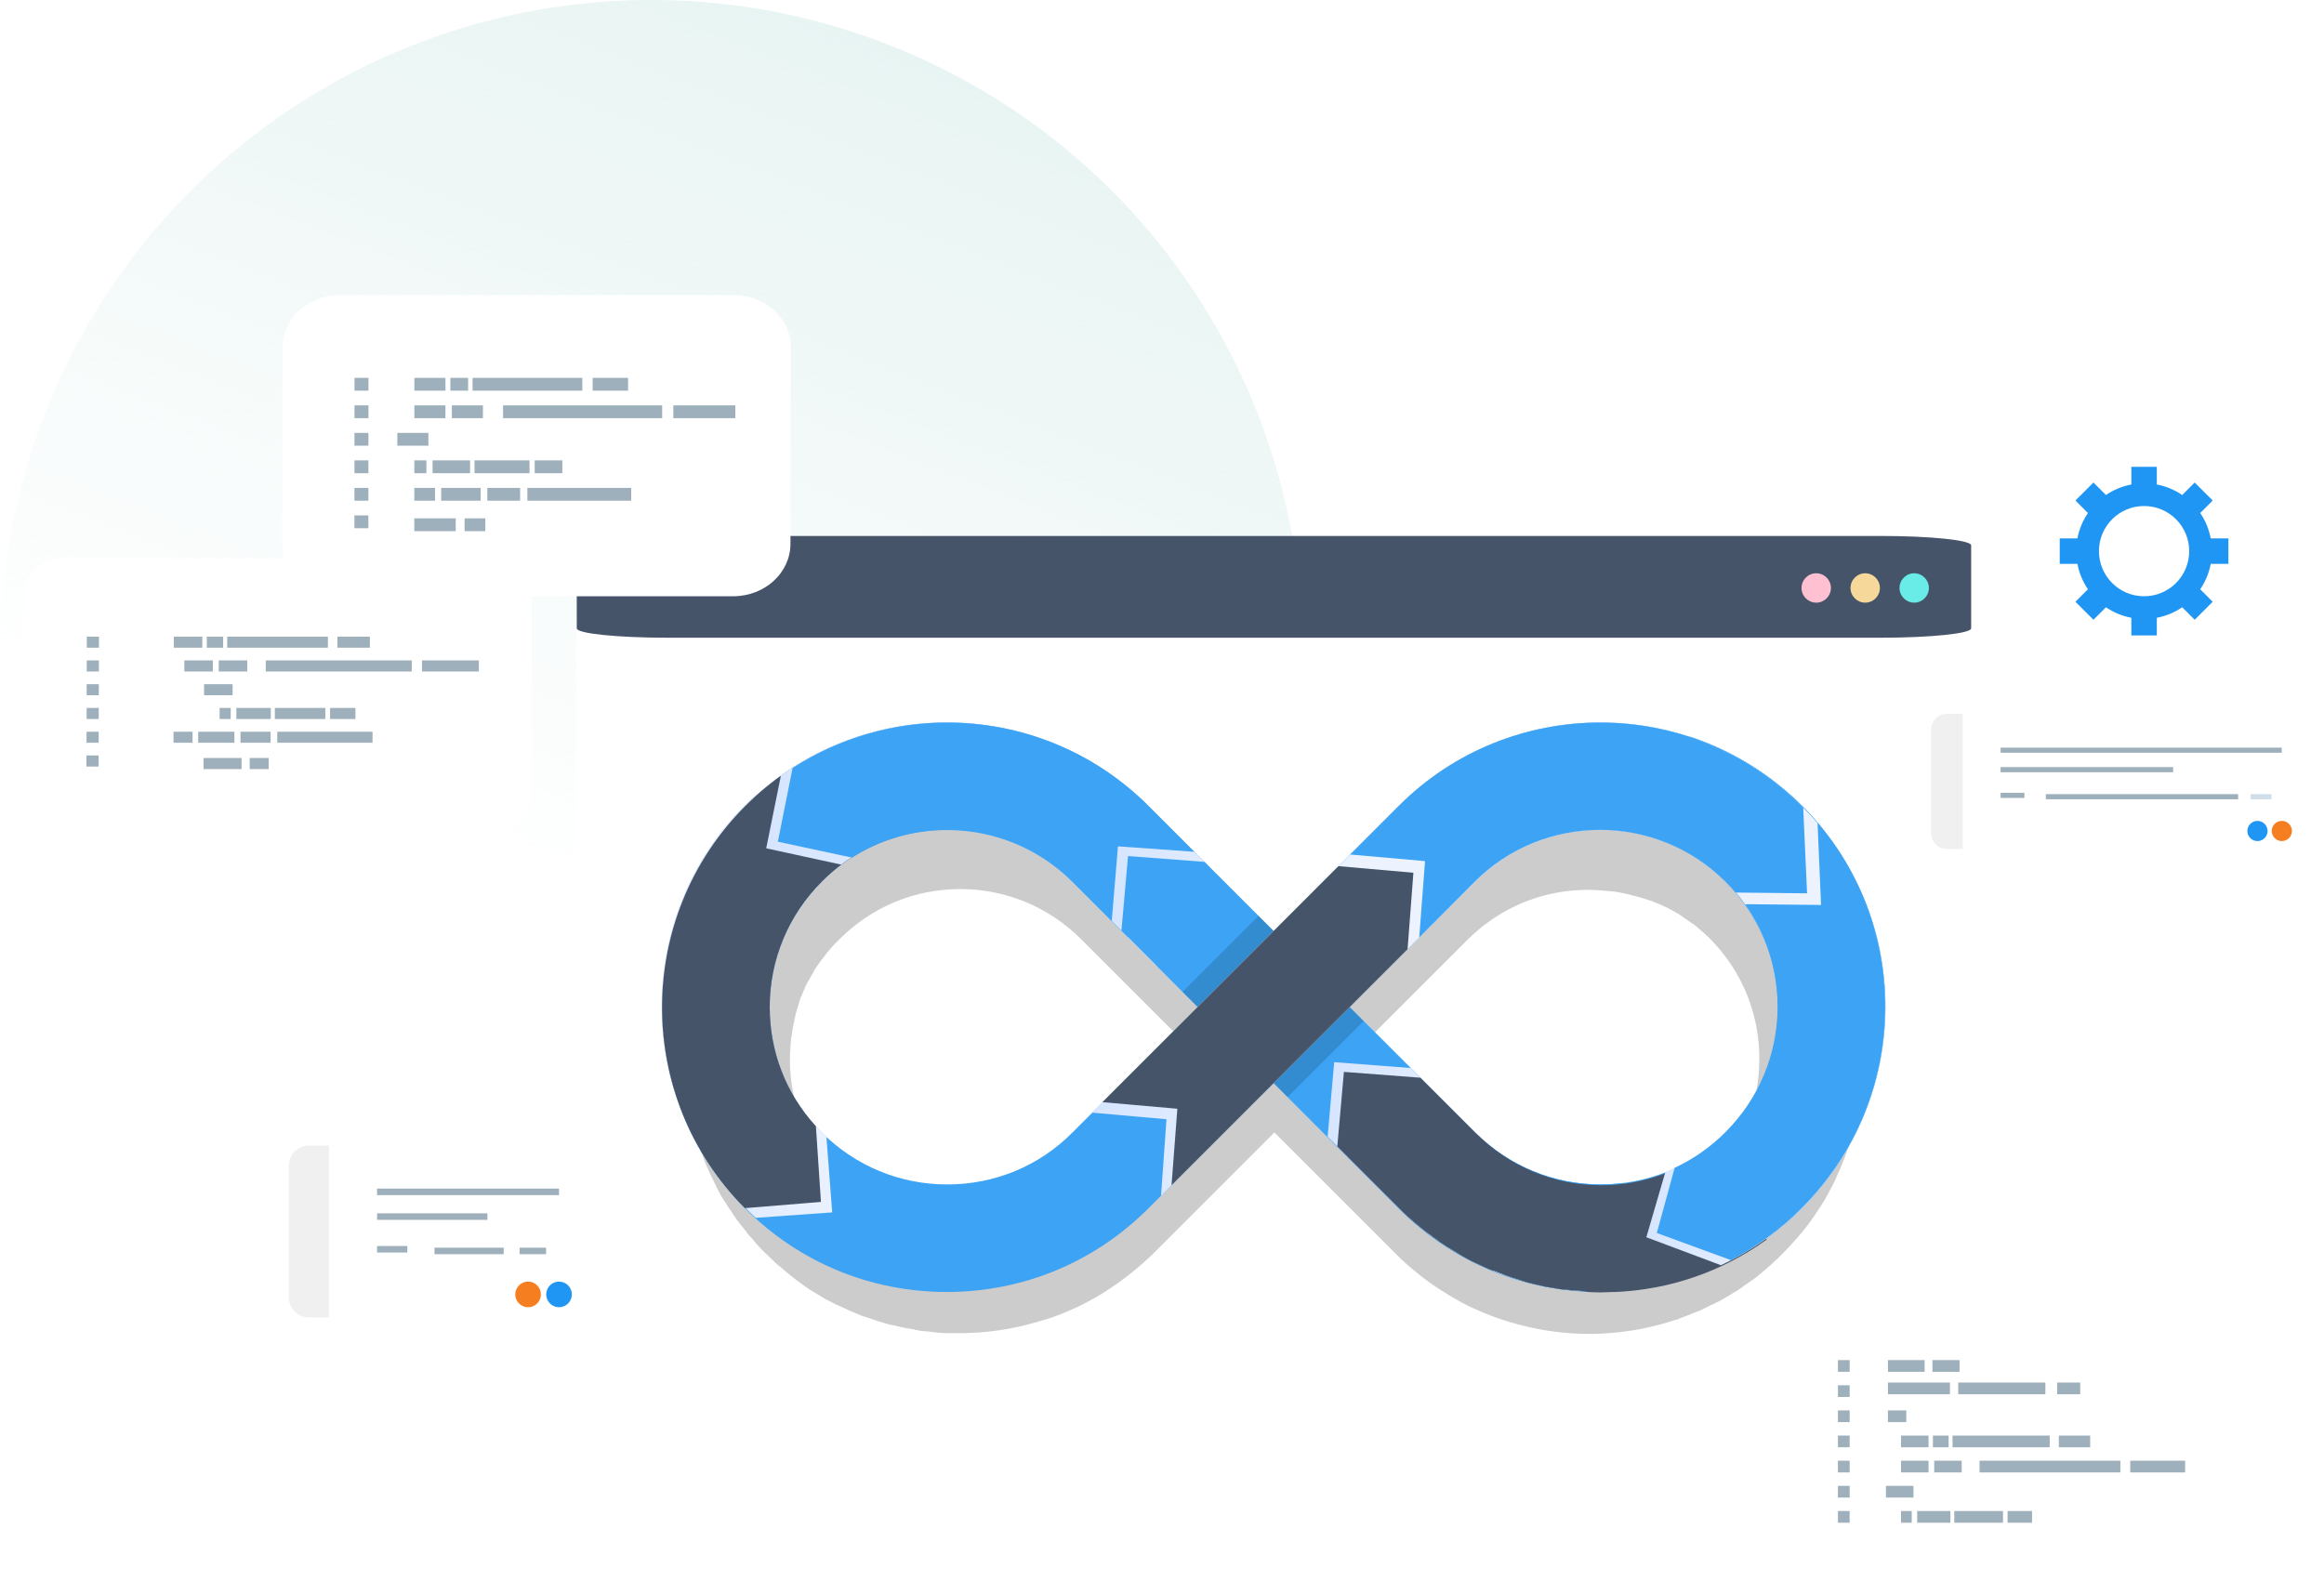 <svg width="685" height="470" viewBox="0 0 685 470" fill="none" xmlns="http://www.w3.org/2000/svg">
<circle cx="191.954" cy="191.954" r="191.954" fill="url(#paint0_linear_897_1965)"/>
<g filter="url(#filter0_d_897_1965)">
<path d="M554.711 448.67H196.776C181.988 448.67 170 436.682 170 421.894V184.776C170 169.988 181.988 158 196.776 158H554.71C569.499 158 581.487 169.988 581.487 184.776V421.894C581.487 436.682 569.499 448.67 554.711 448.67Z" fill="white"/>
</g>
<g filter="url(#filter1_d_897_1965)">
<path d="M554.256 188H196.745C181.974 188 170 186.763 170 185.236V160.764C170 159.237 181.974 158 196.745 158H554.255C569.026 158 581 159.237 581 160.764V185.236C581 186.763 569.026 188 554.256 188Z" fill="#455468"/>
</g>
<path d="M405.691 195.238H351.991C350.32 195.238 348.965 193.883 348.965 192.212C348.965 190.541 350.32 189.186 351.991 189.186H405.691C407.363 189.186 408.717 190.541 408.717 192.212C408.717 193.883 407.363 195.238 405.691 195.238Z" fill="white"/>
<path d="M394.043 206.987H351.991C350.32 206.987 348.965 205.632 348.965 203.961C348.965 202.289 350.32 200.935 351.991 200.935H394.043C395.715 200.935 397.069 202.289 397.069 203.961C397.07 205.632 395.715 206.987 394.043 206.987Z" fill="white"/>
<g filter="url(#filter2_d_897_1965)">
<path d="M216.127 175.775H99.983C90.676 175.775 83.135 168.856 83.14 160.321L83.262 102.454C83.267 93.919 90.816 87 100.122 87H216.267C225.574 87 233.115 93.919 233.11 102.454L232.988 160.321C232.983 168.856 225.434 175.775 216.127 175.775Z" fill="white"/>
</g>
<path d="M108.605 111.394H104.486V115.171H108.605V111.394Z" fill="#9EB0BC"/>
<path d="M108.601 119.503H104.482V123.281H108.601V119.503Z" fill="#9EB0BC"/>
<path d="M108.598 127.613H104.479V131.391H108.598V127.613Z" fill="#9EB0BC"/>
<path d="M108.593 135.722H104.474V139.5H108.593V135.722Z" fill="#9EB0BC"/>
<path d="M108.587 143.832H104.468V147.609H108.587V143.832Z" fill="#9EB0BC"/>
<path d="M108.583 151.942H104.464V155.719H108.583V151.942Z" fill="#9EB0BC"/>
<path d="M131.296 111.394H122.137V115.171H131.296V111.394Z" fill="#9EB0BC"/>
<path d="M131.292 119.503H122.133V123.281H131.292V119.503Z" fill="#9EB0BC"/>
<path d="M126.27 127.613H117.111V131.391H126.27V127.613Z" fill="#9EB0BC"/>
<path d="M125.684 135.722H122.122V139.5H125.684V135.722Z" fill="#9EB0BC"/>
<path d="M216.733 119.503H198.461V123.281H216.733V119.503Z" fill="#9EB0BC"/>
<path d="M142.341 119.503H133.182V123.281H142.341V119.503Z" fill="#9EB0BC"/>
<path d="M195.175 119.503H148.278V123.281H195.175V119.503Z" fill="#9EB0BC"/>
<path d="M137.983 111.394H132.749V115.171H137.983V111.394Z" fill="#9EB0BC"/>
<path d="M185.123 111.394H174.682V115.171H185.123V111.394Z" fill="#9EB0BC"/>
<path d="M171.638 111.394H139.292V115.171H171.638V111.394Z" fill="#9EB0BC"/>
<path d="M138.555 135.722H127.502V139.5H138.555V135.722Z" fill="#9EB0BC"/>
<path d="M165.746 135.722H157.603V139.5H165.746V135.722Z" fill="#9EB0BC"/>
<path d="M186.047 143.832H155.445V147.609H186.047V143.832Z" fill="#9EB0BC"/>
<path d="M156.076 135.722H139.862V139.5H156.076V135.722Z" fill="#9EB0BC"/>
<path d="M128.224 143.832H122.118V147.609H128.224V143.832Z" fill="#9EB0BC"/>
<path d="M153.306 143.832H143.635V147.609H153.306V143.832Z" fill="#9EB0BC"/>
<path d="M141.672 143.832H130.041V147.609H141.672V143.832Z" fill="#9EB0BC"/>
<path d="M134.325 152.811H122.113V156.588H134.325V152.811Z" fill="#9EB0BC"/>
<path d="M143.047 152.811H136.941V156.588H143.047V152.811Z" fill="#9EB0BC"/>
<g filter="url(#filter3_d_897_1965)">
<path d="M647.237 467.912H527.701C520.134 467.912 514 461.778 514 454.211V396.701C514 389.134 520.134 383 527.701 383H647.237C654.804 383 660.938 389.134 660.938 396.701V454.211C660.938 461.778 654.804 467.912 647.237 467.912Z" fill="white"/>
</g>
<path d="M545.186 400.955H541.732V404.409H545.186V400.955Z" fill="#9EB0BC"/>
<path d="M545.186 408.37H541.732V411.824H545.186V408.37Z" fill="#9EB0BC"/>
<path d="M545.186 415.785H541.732V419.239H545.186V415.785Z" fill="#9EB0BC"/>
<path d="M545.186 423.201H541.732V426.655H545.186V423.201Z" fill="#9EB0BC"/>
<path d="M545.186 430.615H541.732V434.069H545.186V430.615Z" fill="#9EB0BC"/>
<path d="M545.186 438.03H541.732V441.484H545.186V438.03Z" fill="#9EB0BC"/>
<path d="M545.186 445.445H541.732V448.899H545.186V445.445Z" fill="#9EB0BC"/>
<path d="M567.281 400.955H556.472V404.409H567.281V400.955Z" fill="#9EB0BC"/>
<path d="M574.752 407.575H556.472V411.029H574.752V407.575Z" fill="#9EB0BC"/>
<path d="M561.876 415.785H556.472V419.239H561.876V415.785Z" fill="#9EB0BC"/>
<path d="M568.439 423.201H560.332V426.655H568.439V423.201Z" fill="#9EB0BC"/>
<path d="M568.439 430.615H560.332V434.069H568.439V430.615Z" fill="#9EB0BC"/>
<path d="M563.998 438.03H555.891V441.484H563.998V438.03Z" fill="#9EB0BC"/>
<path d="M563.485 445.445H560.332V448.899H563.485V445.445Z" fill="#9EB0BC"/>
<path d="M644.066 430.615H627.893V434.069H644.066V430.615Z" fill="#9EB0BC"/>
<path d="M578.216 430.615H570.109V434.069H578.216V430.615Z" fill="#9EB0BC"/>
<path d="M624.982 430.615H583.474V434.069H624.982V430.615Z" fill="#9EB0BC"/>
<path d="M574.357 423.201H569.725V426.655H574.357V423.201Z" fill="#9EB0BC"/>
<path d="M616.083 423.201H606.841V426.655H616.083V423.201Z" fill="#9EB0BC"/>
<path d="M604.147 423.201H575.517V426.655H604.147V423.201Z" fill="#9EB0BC"/>
<path d="M574.875 445.445H565.092V448.899H574.875V445.445Z" fill="#9EB0BC"/>
<path d="M598.944 445.445H591.736V448.899H598.944V445.445Z" fill="#9EB0BC"/>
<path d="M590.383 445.445H576.032V448.899H590.383V445.445Z" fill="#9EB0BC"/>
<path d="M613.144 407.575H606.341V411.029H613.144V407.575Z" fill="#9EB0BC"/>
<path d="M602.873 407.575H577.198V411.029H602.873V407.575Z" fill="#9EB0BC"/>
<path d="M577.578 400.955H569.599V404.409H577.578V400.955Z" fill="#9EB0BC"/>
<g filter="url(#filter4_d_897_1965)">
<path d="M145.296 164.596H18.325C12.07 164.596 7 169.666 7 175.921V234.193C7 240.447 12.07 245.517 18.325 245.517H145.296C151.551 245.517 156.621 240.447 156.621 234.193V175.921C156.621 169.667 151.551 164.596 145.296 164.596Z" fill="white"/>
</g>
<path d="M29.165 190.947H25.585L25.594 187.683H29.175L29.165 190.947Z" fill="#9EB0BC"/>
<path d="M29.145 197.952H25.564L25.574 194.689H29.155L29.145 197.952Z" fill="#9EB0BC"/>
<path d="M29.124 204.958H25.543L25.553 201.695H29.133L29.124 204.958Z" fill="#9EB0BC"/>
<path d="M29.104 211.964H25.523L25.533 208.701H29.114L29.104 211.964Z" fill="#9EB0BC"/>
<path d="M29.082 218.97H25.501L25.511 215.707H29.091L29.082 218.97Z" fill="#9EB0BC"/>
<path d="M29.062 225.976H25.481L25.491 222.712H29.072L29.062 225.976Z" fill="#9EB0BC"/>
<path d="M59.639 187.683H51.235L51.226 190.947H59.63L59.639 187.683Z" fill="#9EB0BC"/>
<path d="M62.748 194.689H54.344L54.334 197.952H62.738L62.748 194.689Z" fill="#9EB0BC"/>
<path d="M68.559 201.695H60.155L60.145 204.958H68.55L68.559 201.695Z" fill="#9EB0BC"/>
<path d="M68.006 208.701H64.738L64.728 211.964H67.997L68.006 208.701Z" fill="#9EB0BC"/>
<path d="M141.15 194.689H124.384L124.374 197.952H141.14L141.15 194.689Z" fill="#9EB0BC"/>
<path d="M72.886 194.689H64.482L64.473 197.952H72.877L72.886 194.689Z" fill="#9EB0BC"/>
<path d="M121.367 194.689H78.335L78.326 197.952H121.357L121.367 194.689Z" fill="#9EB0BC"/>
<path d="M65.774 187.683H60.972L60.962 190.947H65.764L65.774 187.683Z" fill="#9EB0BC"/>
<path d="M109.031 187.683H99.45L99.44 190.947H109.021L109.031 187.683Z" fill="#9EB0BC"/>
<path d="M96.654 187.683H66.974L66.965 190.947H96.645L96.654 187.683Z" fill="#9EB0BC"/>
<path d="M79.814 208.701H69.673L69.663 211.964H79.805L79.814 208.701Z" fill="#9EB0BC"/>
<path d="M104.766 208.701H97.294L97.284 211.964H104.756L104.766 208.701Z" fill="#9EB0BC"/>
<path d="M109.813 215.707H81.733L81.724 218.97H109.803L109.813 215.707Z" fill="#9EB0BC"/>
<path d="M95.893 208.701H81.016L81.006 211.964H95.883L95.893 208.701Z" fill="#9EB0BC"/>
<path d="M56.755 215.707H51.152L51.143 218.97H56.745L56.755 215.707Z" fill="#9EB0BC"/>
<path d="M79.769 215.707H70.894L70.885 218.97H79.759L79.769 215.707Z" fill="#9EB0BC"/>
<path d="M69.094 215.707H58.422L58.412 218.97H69.084L69.094 215.707Z" fill="#9EB0BC"/>
<path d="M71.204 223.464H59.998L59.988 226.727H71.194L71.204 223.464Z" fill="#9EB0BC"/>
<path d="M79.207 223.464H73.604L73.595 226.727H79.198L79.207 223.464Z" fill="#9EB0BC"/>
<g filter="url(#filter5_d_897_1965)">
<path d="M677.822 250.294H573.878C571.292 250.294 569.195 248.197 569.195 245.611V215.097C569.195 212.511 571.292 210.415 573.878 210.415H677.822C680.408 210.415 682.505 212.511 682.505 215.097V245.611C682.505 248.197 680.408 250.294 677.822 250.294Z" fill="white"/>
</g>
<path d="M578.517 250.294H573.878C571.292 250.294 569.195 248.197 569.195 245.611V215.097C569.195 212.511 571.292 210.415 573.878 210.415H578.517V250.294Z" fill="#F0F0F0"/>
<path d="M667.676 246.878C668.728 245.615 668.557 243.738 667.294 242.685C666.031 241.633 664.154 241.804 663.102 243.067C662.049 244.33 662.22 246.207 663.483 247.259C664.746 248.312 666.623 248.141 667.676 246.878Z" fill="#2096F4"/>
<path d="M674.856 246.878C675.909 245.615 675.738 243.738 674.475 242.685C673.212 241.633 671.335 241.804 670.282 243.067C669.23 244.33 669.401 246.207 670.664 247.259C671.927 248.312 673.804 248.141 674.856 246.878Z" fill="#F57E20"/>
<path d="M672.53 220.4H589.674V221.912H672.53V220.4Z" fill="#9EB0BC"/>
<path d="M640.532 226.14H589.674V227.652H640.532V226.14Z" fill="#9EB0BC"/>
<path d="M596.696 233.722H589.674V235.234H596.696V233.722Z" fill="#9EB0BC"/>
<path d="M659.692 234.112H603.01V235.624H659.692V234.112Z" fill="#9EB0BC"/>
<path d="M669.531 234.112H663.381V235.624H669.531V234.112Z" fill="#CFDEE8"/>
<g filter="url(#filter6_d_897_1965)">
<path d="M171.486 388.366H91.074C87.79 388.366 85.127 385.703 85.127 382.419V343.667C85.127 340.382 87.79 337.719 91.074 337.719H171.486C174.771 337.719 177.434 340.382 177.434 343.667V382.419C177.434 385.703 174.771 388.366 171.486 388.366Z" fill="white"/>
</g>
<path d="M96.965 388.366H91.074C87.79 388.366 85.127 385.703 85.127 382.419V343.667C85.127 340.382 87.79 337.719 91.074 337.719H96.965V388.366Z" fill="#F0F0F0"/>
<path d="M159.334 382.461C159.814 380.429 158.555 378.393 156.523 377.913C154.491 377.433 152.455 378.692 151.975 380.724C151.495 382.756 152.754 384.792 154.786 385.272C156.818 385.751 158.854 384.493 159.334 382.461Z" fill="#F57E20"/>
<path d="M168.455 382.462C168.935 380.43 167.676 378.393 165.644 377.914C163.612 377.434 161.576 378.692 161.096 380.724C160.617 382.756 161.875 384.792 163.907 385.272C165.939 385.752 167.975 384.494 168.455 382.462Z" fill="#2096F4"/>
<path d="M164.769 350.401H111.139V352.322H164.769V350.401Z" fill="#9EB0BC"/>
<path d="M143.672 357.691H111.139V359.612H143.672V357.691Z" fill="#9EB0BC"/>
<path d="M120.056 367.32H111.139V369.241H120.056V367.32Z" fill="#9EB0BC"/>
<path d="M148.464 367.815H128.074V369.736H148.464V367.815Z" fill="#9EB0BC"/>
<path d="M160.96 367.815H153.148V369.736H160.96V367.815Z" fill="#9EB0BC"/>
<g filter="url(#filter7_d_897_1965)">
<path d="M655.624 194.983H608.312C602.773 194.983 598.283 190.493 598.283 184.954V137.641C598.283 132.103 602.773 127.613 608.312 127.613H655.624C661.162 127.613 665.653 132.103 665.653 137.641V184.953C665.652 190.492 661.162 194.983 655.624 194.983Z" fill="white"/>
</g>
<path d="M656.825 166.229V158.72H651.614C651.095 155.989 650.024 153.453 648.516 151.237L652.2 147.553L646.89 142.243L643.206 145.927C640.99 144.419 638.454 143.348 635.723 142.829V137.617H628.214V142.829C625.482 143.348 622.946 144.419 620.73 145.927L617.046 142.243L611.736 147.553L615.42 151.237C613.912 153.453 612.841 155.989 612.322 158.72H607.11V166.229H612.322C612.841 168.961 613.912 171.496 615.42 173.713L611.736 177.396L617.046 182.706L620.73 179.022C622.946 180.53 625.482 181.601 628.214 182.12V187.332H635.723V182.12C638.454 181.601 640.99 180.53 643.206 179.022L646.89 182.706L652.2 177.396L648.516 173.713C650.024 171.496 651.095 168.961 651.614 166.229H656.825ZM631.968 175.777C624.621 175.777 618.665 169.822 618.665 162.475C618.665 155.128 624.621 149.172 631.968 149.172C639.315 149.172 645.27 155.128 645.27 162.475C645.27 169.822 639.315 175.777 631.968 175.777Z" fill="#2096F4"/>
<path opacity="0.2" d="M525.312 255.226C524.511 254.425 523.71 253.624 522.909 252.937C522.795 252.823 522.68 252.708 522.566 252.594C522.337 252.365 521.993 252.136 521.765 251.907C521.307 251.564 520.849 251.106 520.391 250.763C520.163 250.534 519.934 250.42 519.705 250.191C519.362 249.962 519.133 249.733 518.789 249.39C518.446 249.161 518.217 248.932 517.874 248.703C517.531 248.474 517.187 248.131 516.844 247.902C516.501 247.673 516.157 247.444 515.929 247.216C515.7 247.101 515.585 246.987 515.356 246.872C514.899 246.529 514.326 246.186 513.869 245.842C513.297 245.499 512.724 245.156 512.267 244.698C511.809 244.469 511.351 244.126 510.893 243.897C510.779 243.783 510.665 243.783 510.55 243.668C509.978 243.325 509.52 242.982 508.948 242.753C508.605 242.524 508.261 242.409 508.033 242.181C508.033 242.181 507.918 242.181 507.918 242.066C507.918 242.066 507.918 242.066 507.804 242.066C507.689 242.066 507.689 241.952 507.575 241.952C506.888 241.608 506.316 241.265 505.63 240.922C505.286 240.693 504.943 240.578 504.485 240.35C503.799 240.006 502.998 239.549 502.311 239.205C501.739 238.862 501.052 238.633 500.48 238.404C500.366 238.29 500.137 238.29 500.022 238.175C499.336 237.832 498.649 237.603 497.963 237.26C497.619 237.145 497.276 237.031 496.933 236.802C496.246 236.573 495.559 236.344 494.873 236.116C494.415 236.001 493.957 235.772 493.614 235.658C492.584 235.315 491.554 234.971 490.524 234.742C489.952 234.628 489.38 234.399 488.808 234.285C488.236 234.17 487.778 234.056 487.206 233.827C486.519 233.712 485.833 233.484 485.26 233.369C484.803 233.255 484.345 233.14 483.887 233.026C482.857 232.797 481.713 232.683 480.683 232.454C480.225 232.339 479.882 232.339 479.424 232.225C478.623 232.11 477.822 231.996 477.021 231.882C476.563 231.882 476.106 231.767 475.762 231.767C474.961 231.653 474.046 231.653 473.13 231.538C473.016 231.538 472.902 231.538 472.787 231.538C472.444 231.538 472.101 231.538 471.872 231.538C471.757 231.538 471.643 231.538 471.528 231.538C470.499 231.538 469.354 231.424 468.21 231.424C466.837 231.424 465.578 231.424 464.205 231.538C463.633 231.538 463.06 231.653 462.374 231.653C461.687 231.653 460.886 231.767 460.2 231.767C459.399 231.882 458.712 231.996 457.911 231.996C457.339 232.11 456.767 232.11 456.194 232.225C455.279 232.339 454.478 232.568 453.562 232.683C453.105 232.797 452.761 232.797 452.304 232.911C451.274 233.14 450.358 233.369 449.443 233.598C449.1 233.712 448.871 233.712 448.527 233.827C447.497 234.056 446.468 234.399 445.323 234.742C445.094 234.857 444.865 234.857 444.751 234.857C443.607 235.2 442.577 235.543 441.432 235.887C441.318 235.887 441.204 236.001 441.089 236.001C439.945 236.459 438.801 236.802 437.656 237.374C437.542 237.374 437.542 237.374 437.427 237.489C436.283 237.947 435.024 238.519 433.88 238.976C432.621 239.549 431.362 240.235 430.104 240.922C429.646 241.151 429.188 241.494 428.616 241.723C428.387 241.837 428.273 241.952 428.044 242.066C427.014 242.638 425.87 243.325 424.84 244.011C424.725 244.126 424.496 244.24 424.382 244.355C423.695 244.813 422.894 245.27 422.208 245.842C421.979 245.957 421.75 246.186 421.521 246.3C420.606 246.872 419.805 247.559 418.889 248.246C418.889 248.246 418.889 248.246 418.775 248.36C417.63 249.275 416.486 250.191 415.342 251.221C415.227 251.335 414.998 251.564 414.884 251.679C414.312 252.136 413.854 252.594 413.282 253.052C412.71 253.624 412.023 254.196 411.451 254.768C411.337 254.883 411.108 255.112 410.993 255.226L376.32 289.899L375.404 290.815L339.816 255.226C324.596 240.006 304.341 231.653 282.714 231.653C261.086 231.653 240.831 240.006 225.611 255.34L225.497 255.455C209.82 271.247 202.038 291.845 202.038 312.557C202.038 312.557 202.038 312.557 202.038 312.671C202.038 313.93 202.038 315.189 202.153 316.448C202.153 316.562 202.153 316.562 202.153 316.677C202.267 317.935 202.267 319.08 202.381 320.338C202.381 320.453 202.381 320.567 202.381 320.682C202.496 321.826 202.61 323.085 202.839 324.229C202.839 324.458 202.954 324.572 202.954 324.801C203.068 325.946 203.297 326.976 203.526 328.12C203.526 328.349 203.64 328.578 203.64 328.807C203.869 329.836 204.098 330.866 204.327 332.011C204.441 332.24 204.441 332.583 204.556 332.812C204.784 333.842 205.013 334.757 205.357 335.787C205.471 336.13 205.586 336.474 205.7 336.702C205.929 337.618 206.272 338.533 206.615 339.449C206.73 339.792 206.959 340.25 207.073 340.593C207.416 341.394 207.645 342.31 207.989 343.111C208.217 343.568 208.332 343.912 208.561 344.369C208.904 345.17 209.247 345.972 209.591 346.658C209.82 347.116 210.048 347.574 210.277 348.031C210.621 348.718 210.964 349.519 211.307 350.206C211.536 350.663 211.879 351.235 212.108 351.693C212.452 352.38 212.795 353.066 213.253 353.639C213.596 354.211 213.939 354.668 214.282 355.241C214.626 355.813 214.969 356.385 215.427 356.957C215.77 357.529 216.228 358.101 216.571 358.674C216.914 359.246 217.258 359.704 217.715 360.276C218.173 360.848 218.631 361.42 219.089 361.992C219.432 362.45 219.89 363.022 220.233 363.48C220.691 364.166 221.263 364.739 221.835 365.311C222.178 365.768 222.522 366.112 222.865 366.57C223.78 367.599 224.696 368.629 225.726 369.545C226.641 370.46 227.671 371.376 228.587 372.291C229.044 372.749 229.502 373.092 229.96 373.435C230.532 373.893 230.99 374.351 231.562 374.809C232.134 375.266 232.821 375.839 233.393 376.296C233.736 376.64 234.194 376.869 234.537 377.212C234.995 377.555 235.453 377.898 235.796 378.127C236.139 378.356 236.368 378.585 236.711 378.814C236.94 379.043 237.284 379.157 237.512 379.386C238.313 379.958 239.229 380.53 240.03 380.988C240.259 381.103 240.373 381.217 240.602 381.331C241.518 381.904 242.319 382.361 243.234 382.933C243.577 383.048 243.806 383.277 244.15 383.391C244.836 383.735 245.523 384.078 246.095 384.421C246.209 384.536 246.438 384.536 246.553 384.65C246.553 384.65 246.553 384.65 246.667 384.65C246.781 384.764 247.01 384.764 247.125 384.879C247.926 385.222 248.612 385.565 249.413 385.909C249.528 386.023 249.757 386.023 249.871 386.138C251.13 386.71 252.389 387.167 253.647 387.74C254.105 387.969 254.563 388.083 255.021 388.197C255.135 388.197 255.25 388.312 255.364 388.312C255.822 388.426 256.279 388.655 256.737 388.77C257.08 388.884 257.424 388.998 257.767 389.113C258.11 389.227 258.339 389.342 258.683 389.456C259.14 389.571 259.484 389.685 259.941 389.799C260.17 389.914 260.399 389.914 260.628 390.028C261.086 390.143 261.429 390.257 261.887 390.372C262.23 390.486 262.573 390.6 262.917 390.6C263.26 390.715 263.603 390.715 263.946 390.829C264.29 390.944 264.519 390.944 264.862 391.058C265.434 391.173 265.892 391.287 266.464 391.402C266.922 391.516 267.379 391.63 267.837 391.63C268.409 391.745 268.982 391.859 269.554 391.974C269.897 392.088 270.355 392.088 270.698 392.203C270.927 392.203 271.041 392.203 271.27 392.317C271.728 392.431 272.186 392.431 272.529 392.431C272.987 392.431 273.33 392.546 273.788 392.546C274.017 392.546 274.36 392.66 274.589 392.66C274.932 392.66 275.275 392.775 275.619 392.775C275.962 392.775 276.42 392.889 276.763 392.889C277.221 392.889 277.678 393.004 278.251 393.004C278.594 393.004 278.937 393.004 279.281 393.004C279.509 393.004 279.624 393.004 279.853 393.004C280.883 393.004 281.798 393.004 282.828 393.004C287.977 393.004 293.127 392.546 298.276 391.516C300.794 391.058 303.312 390.372 305.829 389.685C307.088 389.342 308.347 388.884 309.605 388.541C314.526 386.824 319.332 384.65 323.91 381.904C325.054 381.217 326.198 380.53 327.343 379.729C331.805 376.754 336.039 373.321 340.045 369.43L375.633 333.842L386.962 345.171L397.376 355.584L397.49 355.698L411.337 369.545C412.366 370.575 413.282 371.49 414.312 372.406C417.401 375.152 420.606 377.67 423.924 379.844C426.213 381.331 428.502 382.705 430.79 383.963C433.193 385.222 435.482 386.252 437.999 387.282C447.726 391.173 458.025 393.232 468.439 393.232C469.697 393.232 471.071 393.232 472.329 393.118C479.653 392.775 486.862 391.402 493.843 389.113C494.301 388.998 494.758 388.884 495.102 388.655C496.704 388.083 498.42 387.396 500.022 386.71H500.137C500.366 386.595 500.48 386.595 500.709 386.481C501.281 386.252 501.853 386.023 502.425 385.68C502.883 385.451 503.341 385.222 503.799 384.993C503.913 384.879 504.142 384.879 504.256 384.764C504.485 384.65 504.6 384.536 504.829 384.536C505.515 384.192 506.202 383.849 506.888 383.506C507.232 383.277 507.575 383.162 507.918 382.933C508.147 382.819 508.376 382.705 508.49 382.59C508.605 382.476 508.719 382.476 508.834 382.361C509.063 382.247 509.291 382.132 509.52 382.018C509.749 381.904 509.978 381.789 510.207 381.56C510.321 381.446 510.436 381.446 510.55 381.331C511.008 381.103 511.466 380.759 511.923 380.53C512.152 380.416 512.381 380.302 512.61 380.073C512.953 379.844 513.297 379.615 513.64 379.386C513.754 379.272 513.869 379.272 513.869 379.157C514.098 379.043 514.326 378.814 514.555 378.699C514.899 378.471 515.356 378.127 515.7 377.898C515.929 377.784 516.157 377.555 516.386 377.441C516.844 377.097 517.187 376.869 517.645 376.525C517.874 376.296 518.103 376.182 518.332 375.953C518.56 375.724 518.789 375.61 519.018 375.381C519.247 375.152 519.476 375.038 519.705 374.809C519.819 374.694 520.048 374.58 520.163 374.465C520.506 374.122 520.964 373.779 521.307 373.435C521.536 373.207 521.765 373.092 521.994 372.863C522.108 372.749 522.222 372.634 522.337 372.52C522.451 372.406 522.68 372.177 522.795 372.062C522.909 371.948 523.023 371.833 523.138 371.719C523.367 371.49 523.481 371.376 523.71 371.261C524.282 370.689 524.854 370.117 525.426 369.545C526.228 368.744 527.029 367.943 527.83 367.027C528.516 366.226 529.317 365.425 530.004 364.624C532.064 362.221 533.895 359.818 535.611 357.186C537.099 355.012 538.472 352.723 539.616 350.434C540.188 349.29 540.875 348.146 541.333 346.887C545.796 337.389 548.428 327.09 548.885 316.333C549 314.96 549 313.701 549 312.328C549 290.815 540.532 270.56 525.312 255.226ZM304.227 357.987C302.053 359.017 299.764 359.932 297.361 360.619C292.669 361.992 287.749 362.793 282.714 362.793C281.913 362.793 281.226 362.793 280.425 362.793C280.31 362.793 280.196 362.793 280.082 362.793C279.967 362.793 279.853 362.793 279.624 362.793C279.166 362.793 278.594 362.679 278.136 362.679H278.022C277.793 362.679 277.564 362.679 277.335 362.564C276.877 362.564 276.305 362.45 275.848 362.335C275.619 362.335 275.39 362.335 275.275 362.221C275.161 362.221 274.932 362.221 274.818 362.107C274.36 361.992 273.902 361.992 273.444 361.878C273.101 361.763 272.872 361.763 272.529 361.649C272.186 361.534 271.728 361.42 271.385 361.42C271.156 361.306 270.812 361.306 270.584 361.191C270.469 361.191 270.469 361.191 270.355 361.077C270.126 361.077 270.011 360.962 269.783 360.962C269.668 360.962 269.439 360.848 269.325 360.848C269.096 360.733 268.753 360.619 268.524 360.619C267.837 360.39 267.151 360.161 266.578 359.932C266.235 359.818 265.892 359.704 265.549 359.589C264.976 359.36 264.404 359.131 263.832 358.902C263.489 358.788 263.26 358.674 262.917 358.559C262.917 358.559 262.917 358.559 262.802 358.559C262.001 358.216 261.2 357.873 260.513 357.415C260.399 357.3 260.285 357.3 260.056 357.186C259.484 356.957 259.026 356.614 258.568 356.385C258.339 356.271 258.225 356.156 257.996 356.042C257.767 355.927 257.538 355.698 257.195 355.584C256.737 355.241 256.279 355.012 255.822 354.668C255.478 354.44 255.135 354.325 254.906 354.096C254.334 353.753 253.762 353.295 253.19 352.838C252.961 352.723 252.732 352.494 252.618 352.38C252.389 352.265 252.274 352.036 252.045 351.922C251.588 351.579 251.13 351.121 250.672 350.778C250.558 350.663 250.443 350.549 250.329 350.549C250.1 350.32 249.871 350.206 249.757 349.977C249.07 349.29 248.269 348.603 247.583 347.917C238.085 338.419 232.821 325.831 232.821 312.328C232.821 311.527 232.821 310.726 232.935 309.925C232.935 309.696 232.935 309.353 232.935 309.124C232.935 308.552 233.05 308.094 233.05 307.522C233.05 307.179 233.164 306.835 233.164 306.492C233.164 306.034 233.278 305.577 233.393 305.119C233.393 304.776 233.507 304.432 233.507 304.089C233.622 303.631 233.622 303.173 233.736 302.716C233.851 302.372 233.851 302.029 233.965 301.686C234.079 301.228 234.194 300.885 234.194 300.427C234.308 300.084 234.423 299.74 234.423 299.397C234.537 298.939 234.652 298.596 234.766 298.138C234.88 297.795 234.995 297.452 235.109 296.994C235.224 296.651 235.338 296.193 235.453 295.85C235.567 295.506 235.681 295.163 235.796 294.705C235.91 294.362 236.025 293.904 236.254 293.561C236.368 293.218 236.597 292.874 236.711 292.417C236.826 292.073 237.055 291.73 237.169 291.387C237.284 291.044 237.512 290.7 237.627 290.357C237.741 290.014 237.97 289.67 238.199 289.327C238.428 288.984 238.542 288.64 238.771 288.297C239 287.954 239.114 287.611 239.343 287.267C239.572 286.924 239.801 286.581 239.916 286.237C240.144 285.894 240.373 285.551 240.488 285.322C240.717 284.979 240.945 284.635 241.174 284.292C241.403 283.949 241.632 283.72 241.861 283.377C242.09 283.033 242.319 282.69 242.662 282.347C242.891 282.003 243.12 281.774 243.349 281.431C243.577 281.088 243.921 280.745 244.15 280.401C244.378 280.172 244.607 279.829 244.836 279.6C245.179 279.257 245.408 278.914 245.752 278.57C246.324 277.998 246.896 277.426 247.468 276.854C256.966 267.356 269.554 262.092 283.057 262.092C296.446 262.092 309.148 267.356 318.646 276.854L324.138 282.347L354.12 312.328L329.746 336.702L318.646 347.802C317.501 348.947 316.242 350.091 314.984 351.121C314.297 351.693 313.725 352.151 313.038 352.609C309.949 354.897 307.202 356.499 304.227 357.987ZM465.692 362.679C453.677 362.107 441.776 357.186 432.507 348.031L416.715 332.24L413.396 328.921L410.421 325.946L406.874 322.398L397.032 312.557L432.621 276.968C433.765 275.824 435.024 274.68 436.283 273.65C436.97 273.078 437.542 272.62 438.228 272.162C446.811 265.754 457.224 262.321 468.095 262.321C469.011 262.321 469.926 262.321 470.956 262.435C471.071 262.435 471.185 262.435 471.185 262.435C472.101 262.55 473.016 262.55 473.932 262.664C474.389 262.664 474.733 262.779 475.19 262.779C475.534 262.779 475.877 262.893 476.22 262.893C476.678 263.007 477.021 263.007 477.479 263.122C477.822 263.236 478.28 263.236 478.623 263.351C478.967 263.465 479.31 263.465 479.768 263.58C480.225 263.694 480.569 263.808 481.026 263.923C481.37 264.037 481.713 264.152 481.942 264.152C482.4 264.266 482.857 264.381 483.201 264.495C483.429 264.609 483.773 264.609 484.002 264.724C484.459 264.838 484.917 265.067 485.489 265.182C485.604 265.182 485.718 265.296 485.833 265.296C486.176 265.41 486.519 265.525 486.862 265.639C487.549 265.868 488.121 266.212 488.808 266.44C488.922 266.44 489.037 266.555 489.151 266.555C489.838 266.898 490.41 267.127 491.097 267.47C491.211 267.47 491.325 267.585 491.44 267.585C492.126 267.928 492.813 268.386 493.5 268.729C493.728 268.843 493.957 269.072 494.301 269.187C494.758 269.416 495.102 269.645 495.559 269.988C495.903 270.217 496.36 270.56 496.704 270.789C496.933 270.903 497.161 271.132 497.39 271.247C497.848 271.59 498.306 271.933 498.649 272.162C498.878 272.276 498.992 272.391 499.221 272.505C499.679 272.849 500.137 273.192 500.594 273.65C500.938 273.879 501.167 274.222 501.51 274.451C501.739 274.565 501.853 274.794 502.082 274.908C502.654 275.481 503.226 275.938 503.799 276.511C507.918 280.63 511.351 285.436 513.754 290.586C514.098 291.272 514.441 292.073 514.784 292.874C517.302 298.939 518.561 305.462 518.561 312.099C518.561 318.851 517.302 325.374 514.784 331.324C514.441 332.125 514.098 332.812 513.754 333.613C512.496 336.245 511.008 338.762 509.291 341.165C508.948 341.738 508.49 342.31 508.033 342.767C508.033 342.882 507.918 342.882 507.918 342.996C507.575 343.454 507.117 343.912 506.774 344.369C506.774 344.484 506.659 344.484 506.659 344.598C506.202 345.171 505.744 345.628 505.286 346.086C504.829 346.658 504.371 347.116 503.799 347.688C503.112 348.375 502.311 349.061 501.624 349.748C501.624 349.748 501.624 349.748 501.51 349.748C501.281 349.977 501.167 350.091 500.938 350.206C500.366 350.663 499.793 351.121 499.221 351.579C498.992 351.693 498.764 351.922 498.535 352.036C497.848 352.609 497.161 353.066 496.475 353.524C496.36 353.639 496.246 353.639 496.132 353.753C495.331 354.325 494.53 354.783 493.728 355.241C493.614 355.355 493.385 355.469 493.271 355.469C492.927 355.698 492.699 355.813 492.355 355.927C492.355 355.927 492.355 355.927 492.241 355.927C491.898 356.156 491.554 356.271 491.211 356.499C491.097 356.614 490.868 356.614 490.753 356.728C490.639 356.728 490.524 356.843 490.41 356.843C489.609 357.186 488.922 357.529 488.121 357.873C488.007 357.987 487.778 357.987 487.664 358.101C487.664 358.101 487.549 358.101 487.549 358.216C487.091 358.445 486.634 358.559 486.176 358.788C485.947 358.902 485.833 358.902 485.604 359.017C485.146 359.246 484.574 359.36 484.116 359.589C484.116 359.589 484.116 359.589 484.002 359.589C482.285 360.161 480.569 360.619 478.738 361.077C478.623 361.077 478.623 361.077 478.509 361.077C477.937 361.191 477.365 361.306 476.792 361.42C475.419 361.649 474.16 361.878 472.787 361.992C471.185 362.107 469.583 362.221 467.981 362.221C467.294 362.679 466.493 362.679 465.692 362.679Z" fill="black"/>
<path d="M531.032 356.27C515.126 372.177 494.07 380.874 471.641 380.874C449.212 380.874 428.157 372.177 412.25 356.27L375.403 319.309L338.441 356.27C322.535 372.177 301.479 380.874 279.05 380.874C256.621 380.874 235.565 372.177 219.659 356.27C186.931 323.543 186.931 270.331 219.659 237.603C236.023 221.239 257.537 213 279.05 213C300.564 213 322.077 221.239 338.441 237.603L375.403 274.565L412.365 237.603C428.729 221.239 450.242 213 471.756 213C493.269 213 514.783 221.239 531.147 237.603C547.053 253.509 555.75 274.565 555.75 296.994C555.635 319.309 546.938 340.364 531.032 356.27ZM316.126 259.918C306.285 250.076 293.125 244.584 279.165 244.584C265.204 244.584 252.044 249.962 242.203 259.918C232.361 269.759 226.869 282.919 226.869 296.88C226.869 310.84 232.247 324 242.203 333.842C252.044 343.683 265.204 349.176 279.165 349.176C293.125 349.176 306.285 343.797 316.126 333.842L353.088 296.88L316.126 259.918ZM352.974 296.88L316.012 259.918ZM508.603 259.918C488.234 239.549 455.048 239.549 434.679 259.918L397.832 296.88L434.794 333.842C444.635 343.683 457.795 349.176 471.756 349.176C485.717 349.176 498.876 343.797 508.718 333.842C518.559 324 524.052 310.84 524.052 296.88C523.937 282.919 518.444 269.759 508.603 259.918Z" fill="#3CA3F5"/>
<path d="M224.238 233.369C224.81 232.911 225.382 232.339 225.954 231.881C226.641 231.309 227.213 230.851 227.9 230.394C228.357 230.05 228.701 229.707 229.158 229.478C229.959 228.906 230.76 228.334 231.447 227.762C231.79 227.533 232.019 227.304 232.248 227.19C233.163 226.617 234.079 226.045 234.88 225.473C235.109 225.359 235.223 225.244 235.452 225.13C236.482 224.558 237.398 223.985 238.427 223.413C238.542 223.299 238.656 223.299 238.771 223.184C239.801 222.612 240.945 222.04 241.975 221.468C241.975 221.468 242.089 221.468 242.089 221.354C243.234 220.781 244.378 220.324 245.522 219.751L264.976 246.414C261.886 247.33 258.797 248.474 255.936 249.962C255.821 249.962 255.707 250.076 255.592 250.076C254.677 250.534 253.876 250.992 252.96 251.449C252.846 251.449 252.846 251.564 252.732 251.564C251.816 252.136 250.901 252.708 249.985 253.28C249.985 253.28 249.985 253.28 249.871 253.28C249.07 253.853 248.269 254.425 247.468 254.997C247.239 255.111 247.01 255.34 246.781 255.455C246.209 255.912 245.637 256.37 244.95 256.942C244.721 257.171 244.492 257.286 244.264 257.514C243.462 258.201 242.776 258.888 241.975 259.574C232.134 269.415 226.641 282.575 226.641 296.536C226.641 310.497 232.019 323.657 241.975 333.498C242.547 334.07 243.119 334.528 243.577 335.1L245.293 357.415L222.75 359.017C221.606 357.987 220.576 356.957 219.546 355.927C186.818 323.199 186.818 269.988 219.546 237.26C220.576 236.23 221.491 235.314 222.521 234.399C223.208 234.17 223.78 233.827 224.238 233.369Z" fill="url(#paint1_linear_897_1965)"/>
<path d="M264.632 246.644C256.279 249.047 248.497 253.51 242.203 259.918C232.362 269.759 226.869 282.919 226.869 296.88C226.869 310.04 231.675 322.399 240.487 332.011L241.974 354.325L219.546 356.156C186.932 323.428 187.046 270.331 219.66 237.604C227.327 229.936 236.024 224.1 245.407 220.095L264.632 246.644Z" fill="#455468"/>
<path d="M340.731 284.635L316.013 259.918C306.172 250.076 293.012 244.584 279.051 244.584C267.722 244.584 256.966 248.131 247.925 254.883L225.84 250.076L230.188 228.563C244.721 218.15 261.886 213 278.937 213C300.45 213 321.964 221.239 338.328 237.603L359.04 258.316C352.289 268.271 344.85 278.914 340.731 284.635Z" fill="url(#paint2_linear_897_1965)"/>
<path d="M332.377 276.282L316.127 260.032C306.286 250.191 293.126 244.698 279.165 244.698C269.095 244.698 259.368 247.559 251.129 252.823L229.272 248.131L233.621 226.389C247.467 217.463 263.259 213 279.165 213C300.679 213 322.192 221.239 338.556 237.603L355.836 254.883L332.377 276.282Z" fill="#3CA3F5"/>
<path d="M421.75 320.796L399.206 319.079L397.261 341.051L327.686 271.475L329.516 249.504L352.06 251.106L421.75 320.796Z" fill="url(#paint3_linear_897_1965)"/>
<path d="M330.546 274.336L332.491 252.365L355.035 254.081L424.61 323.657L434.795 333.841C444.636 343.682 457.796 349.175 471.757 349.175C473.816 349.175 475.876 349.061 477.822 348.832L479.08 380.53C476.677 380.759 474.16 380.873 471.757 380.873C449.328 380.873 428.272 372.176 412.366 356.27L330.546 274.336Z" fill="#3CA3F5"/>
<path opacity="0.15" d="M370.95 270.011L348.536 292.424L379.527 323.415L401.941 301.001L370.95 270.011Z" fill="black"/>
<path d="M412.823 356.614L391.31 335.1L393.255 313.129L415.798 314.845L481.14 380.187C478.05 380.53 474.846 380.759 471.642 380.759C449.442 380.759 428.615 372.176 412.823 356.614Z" fill="url(#paint4_linear_897_1965)"/>
<path d="M465.692 380.53C464.891 380.53 464.09 380.416 463.403 380.416C462.602 380.301 461.801 380.187 461.114 380.187C460.771 380.187 460.428 380.072 460.084 380.072C459.856 380.072 459.627 380.072 459.398 379.958C458.482 379.844 457.567 379.615 456.651 379.5C456.423 379.5 456.194 379.386 455.965 379.386C455.736 379.386 455.507 379.271 455.278 379.271C454.248 379.042 453.218 378.814 452.303 378.585C451.96 378.47 451.616 378.47 451.388 378.356C450.243 378.127 449.213 377.784 448.183 377.44C447.955 377.326 447.726 377.326 447.497 377.212C446.352 376.868 445.208 376.525 444.064 376.067H443.949C443.835 376.067 443.835 376.067 443.721 375.953C442.576 375.495 441.317 375.037 440.173 374.58C440.173 374.58 440.173 374.58 440.059 374.58H439.944C438.685 374.122 437.541 373.55 436.282 372.977C435.596 372.634 434.795 372.291 434.108 371.948C433.765 371.719 433.307 371.604 432.964 371.375C432.277 371.032 431.591 370.574 430.904 370.231C430.561 370.002 430.103 369.773 429.76 369.545C429.073 369.087 428.386 368.743 427.7 368.286C427.357 368.057 427.013 367.828 426.556 367.599C425.869 367.141 425.182 366.684 424.496 366.226C424.152 365.997 423.809 365.768 423.58 365.539C422.894 365.082 422.093 364.509 421.406 363.937C421.177 363.823 420.948 363.594 420.719 363.48C418.087 361.42 415.455 359.245 413.052 356.842L394.171 337.961L396.116 315.99L418.66 317.706L424.839 323.886L435.024 334.07C444.865 343.911 458.025 349.404 471.986 349.404C484.459 349.404 496.245 345.056 505.629 337.045L520.734 365.425C507.689 374.808 492.355 380.187 476.105 380.873C475.991 380.873 475.991 380.873 475.991 380.873C475.876 380.873 475.647 380.873 475.533 380.873C474.389 380.873 473.244 380.988 472.1 380.988C470.727 380.988 469.354 380.988 467.98 380.873C466.95 380.645 466.378 380.645 465.692 380.53Z" fill="#455468"/>
<path d="M555.636 296.88C555.636 319.309 546.939 340.364 531.033 356.27C524.053 363.251 515.928 368.973 507.231 372.978L485.26 364.739L490.867 345.514C497.504 342.882 503.569 338.991 508.719 333.842C518.56 324 524.053 310.84 524.053 296.88C524.053 282.919 518.674 269.759 508.719 259.918C505.514 256.714 501.853 253.967 498.076 251.678C496.131 250.191 493.842 248.932 491.21 247.902C489.265 247.101 487.32 246.529 485.374 246.071L497.847 217.12C509.977 221.125 521.421 227.876 531.033 237.489C546.939 253.395 555.636 274.451 555.636 296.88Z" fill="url(#paint5_linear_897_1965)"/>
<path d="M510.206 371.49L488.349 363.48L493.613 344.255C499.106 341.737 504.141 338.19 508.604 333.727C518.445 323.886 523.938 310.726 523.938 296.765C523.938 282.804 518.56 269.645 508.604 259.803C500.708 251.907 490.981 247.101 480.797 245.385L498.076 217.12C510.092 221.125 521.421 227.876 531.033 237.374C546.939 253.281 555.636 274.336 555.636 296.765C555.636 319.194 546.939 340.25 531.033 356.156C524.854 362.45 517.759 367.485 510.206 371.49Z" fill="#3CA3F5"/>
<path d="M471.642 213C493.156 213 514.669 221.239 531.033 237.603C532.635 239.205 534.237 240.922 535.725 242.638L536.755 266.784L515.012 266.555L514.44 266.669C512.724 264.266 510.893 261.977 508.719 259.918C488.349 239.549 455.164 239.549 434.795 259.918L408.132 286.581L387.19 262.664L412.366 237.489C428.73 221.125 450.243 213 471.642 213Z" fill="url(#paint6_linear_897_1965)"/>
<path d="M471.642 213C493.156 213 514.669 221.239 531.033 237.603C531.147 237.718 531.376 237.946 531.491 238.061L532.635 263.351L511.579 263.122C510.664 261.977 509.634 260.948 508.604 259.918C488.235 239.549 455.049 239.549 434.68 259.918L408.132 286.581L387.19 262.664L412.366 237.489C428.73 221.125 450.243 213 471.642 213Z" fill="#3CA3F5"/>
<path d="M420.032 253.853L418.316 276.396L411.793 282.919L348.74 345.971L342.218 352.494L343.82 329.951L321.849 328.005L391.424 258.43L397.947 251.907L420.032 253.853Z" fill="url(#paint7_linear_897_1965)"/>
<path d="M345.308 349.404L347.024 326.861L324.938 324.916L394.514 255.34L416.6 257.286L414.883 279.829L345.308 349.404Z" fill="#455468"/>
<circle cx="535.332" cy="173.332" r="4.332" fill="#FFC1D1"/>
<circle cx="549.771" cy="173.332" r="4.332" fill="#F6D89A"/>
<circle cx="564.211" cy="173.332" r="4.332" fill="#69ECE7"/>
<defs>
<filter id="filter0_d_897_1965" x="168.009" y="156.009" width="415.468" height="294.651" filterUnits="userSpaceOnUse" color-interpolation-filters="sRGB">
<feFlood flood-opacity="0" result="BackgroundImageFix"/>
<feColorMatrix in="SourceAlpha" type="matrix" values="0 0 0 0 0 0 0 0 0 0 0 0 0 0 0 0 0 0 127 0" result="hardAlpha"/>
<feOffset/>
<feGaussianBlur stdDeviation="0.995"/>
<feComposite in2="hardAlpha" operator="out"/>
<feColorMatrix type="matrix" values="0 0 0 0 0.125 0 0 0 0 0.588 0 0 0 0 0.957 0 0 0 0.46 0"/>
<feBlend mode="normal" in2="BackgroundImageFix" result="effect1_dropShadow_897_1965"/>
<feBlend mode="normal" in="SourceGraphic" in2="effect1_dropShadow_897_1965" result="shape"/>
</filter>
<filter id="filter1_d_897_1965" x="168.009" y="156.009" width="414.981" height="33.981" filterUnits="userSpaceOnUse" color-interpolation-filters="sRGB">
<feFlood flood-opacity="0" result="BackgroundImageFix"/>
<feColorMatrix in="SourceAlpha" type="matrix" values="0 0 0 0 0 0 0 0 0 0 0 0 0 0 0 0 0 0 127 0" result="hardAlpha"/>
<feOffset/>
<feGaussianBlur stdDeviation="0.995"/>
<feComposite in2="hardAlpha" operator="out"/>
<feColorMatrix type="matrix" values="0 0 0 0 0.125 0 0 0 0 0.588 0 0 0 0 0.957 0 0 0 0.46 0"/>
<feBlend mode="normal" in2="BackgroundImageFix" result="effect1_dropShadow_897_1965"/>
<feBlend mode="normal" in="SourceGraphic" in2="effect1_dropShadow_897_1965" result="shape"/>
</filter>
<filter id="filter2_d_897_1965" x="81.149" y="85.009" width="153.952" height="92.756" filterUnits="userSpaceOnUse" color-interpolation-filters="sRGB">
<feFlood flood-opacity="0" result="BackgroundImageFix"/>
<feColorMatrix in="SourceAlpha" type="matrix" values="0 0 0 0 0 0 0 0 0 0 0 0 0 0 0 0 0 0 127 0" result="hardAlpha"/>
<feOffset/>
<feGaussianBlur stdDeviation="0.995"/>
<feComposite in2="hardAlpha" operator="out"/>
<feColorMatrix type="matrix" values="0 0 0 0 0.125 0 0 0 0 0.588 0 0 0 0 0.957 0 0 0 0.46 0"/>
<feBlend mode="normal" in2="BackgroundImageFix" result="effect1_dropShadow_897_1965"/>
<feBlend mode="normal" in="SourceGraphic" in2="effect1_dropShadow_897_1965" result="shape"/>
</filter>
<filter id="filter3_d_897_1965" x="512.009" y="381.009" width="150.919" height="88.893" filterUnits="userSpaceOnUse" color-interpolation-filters="sRGB">
<feFlood flood-opacity="0" result="BackgroundImageFix"/>
<feColorMatrix in="SourceAlpha" type="matrix" values="0 0 0 0 0 0 0 0 0 0 0 0 0 0 0 0 0 0 127 0" result="hardAlpha"/>
<feOffset/>
<feGaussianBlur stdDeviation="0.995"/>
<feComposite in2="hardAlpha" operator="out"/>
<feColorMatrix type="matrix" values="0 0 0 0 0.125 0 0 0 0 0.588 0 0 0 0 0.957 0 0 0 0.46 0"/>
<feBlend mode="normal" in2="BackgroundImageFix" result="effect1_dropShadow_897_1965"/>
<feBlend mode="normal" in="SourceGraphic" in2="effect1_dropShadow_897_1965" result="shape"/>
</filter>
<filter id="filter4_d_897_1965" x="5.009" y="162.606" width="153.602" height="84.903" filterUnits="userSpaceOnUse" color-interpolation-filters="sRGB">
<feFlood flood-opacity="0" result="BackgroundImageFix"/>
<feColorMatrix in="SourceAlpha" type="matrix" values="0 0 0 0 0 0 0 0 0 0 0 0 0 0 0 0 0 0 127 0" result="hardAlpha"/>
<feOffset/>
<feGaussianBlur stdDeviation="0.995"/>
<feComposite in2="hardAlpha" operator="out"/>
<feColorMatrix type="matrix" values="0 0 0 0 0.125 0 0 0 0 0.588 0 0 0 0 0.957 0 0 0 0.46 0"/>
<feBlend mode="normal" in2="BackgroundImageFix" result="effect1_dropShadow_897_1965"/>
<feBlend mode="normal" in="SourceGraphic" in2="effect1_dropShadow_897_1965" result="shape"/>
</filter>
<filter id="filter5_d_897_1965" x="567.205" y="208.424" width="117.291" height="43.861" filterUnits="userSpaceOnUse" color-interpolation-filters="sRGB">
<feFlood flood-opacity="0" result="BackgroundImageFix"/>
<feColorMatrix in="SourceAlpha" type="matrix" values="0 0 0 0 0 0 0 0 0 0 0 0 0 0 0 0 0 0 127 0" result="hardAlpha"/>
<feOffset/>
<feGaussianBlur stdDeviation="0.995"/>
<feComposite in2="hardAlpha" operator="out"/>
<feColorMatrix type="matrix" values="0 0 0 0 0.125 0 0 0 0 0.588 0 0 0 0 0.957 0 0 0 0.46 0"/>
<feBlend mode="normal" in2="BackgroundImageFix" result="effect1_dropShadow_897_1965"/>
<feBlend mode="normal" in="SourceGraphic" in2="effect1_dropShadow_897_1965" result="shape"/>
</filter>
<filter id="filter6_d_897_1965" x="83.136" y="335.729" width="96.288" height="54.628" filterUnits="userSpaceOnUse" color-interpolation-filters="sRGB">
<feFlood flood-opacity="0" result="BackgroundImageFix"/>
<feColorMatrix in="SourceAlpha" type="matrix" values="0 0 0 0 0 0 0 0 0 0 0 0 0 0 0 0 0 0 127 0" result="hardAlpha"/>
<feOffset/>
<feGaussianBlur stdDeviation="0.995"/>
<feComposite in2="hardAlpha" operator="out"/>
<feColorMatrix type="matrix" values="0 0 0 0 0.125 0 0 0 0 0.588 0 0 0 0 0.957 0 0 0 0.46 0"/>
<feBlend mode="normal" in2="BackgroundImageFix" result="effect1_dropShadow_897_1965"/>
<feBlend mode="normal" in="SourceGraphic" in2="effect1_dropShadow_897_1965" result="shape"/>
</filter>
<filter id="filter7_d_897_1965" x="596.293" y="125.622" width="71.35" height="71.351" filterUnits="userSpaceOnUse" color-interpolation-filters="sRGB">
<feFlood flood-opacity="0" result="BackgroundImageFix"/>
<feColorMatrix in="SourceAlpha" type="matrix" values="0 0 0 0 0 0 0 0 0 0 0 0 0 0 0 0 0 0 127 0" result="hardAlpha"/>
<feOffset/>
<feGaussianBlur stdDeviation="0.995"/>
<feComposite in2="hardAlpha" operator="out"/>
<feColorMatrix type="matrix" values="0 0 0 0 0.125 0 0 0 0 0.588 0 0 0 0 0.957 0 0 0 0.46 0"/>
<feBlend mode="normal" in2="BackgroundImageFix" result="effect1_dropShadow_897_1965"/>
<feBlend mode="normal" in="SourceGraphic" in2="effect1_dropShadow_897_1965" result="shape"/>
</filter>
<linearGradient id="paint0_linear_897_1965" x1="302.063" y1="-247.892" x2="-7.08537e-06" y2="531.702" gradientUnits="userSpaceOnUse">
<stop stop-color="#D2EAE7"/>
<stop offset="0.631" stop-color="#D2EAE7" stop-opacity="0"/>
</linearGradient>
<linearGradient id="paint1_linear_897_1965" x1="195.234" y1="289.626" x2="264.945" y2="289.626" gradientUnits="userSpaceOnUse">
<stop stop-color="#D6E5FF"/>
<stop offset="0.247" stop-color="#DEEAFF"/>
<stop offset="0.807" stop-color="#ECF3FF"/>
</linearGradient>
<linearGradient id="paint2_linear_897_1965" x1="226.002" y1="248.771" x2="359.246" y2="248.771" gradientUnits="userSpaceOnUse">
<stop stop-color="#D6E5FF"/>
<stop offset="0.247" stop-color="#DEEAFF"/>
<stop offset="0.807" stop-color="#ECF3FF"/>
</linearGradient>
<linearGradient id="paint3_linear_897_1965" x1="327.63" y1="295.275" x2="421.694" y2="295.275" gradientUnits="userSpaceOnUse">
<stop stop-color="#D6E5FF"/>
<stop offset="0.247" stop-color="#DEEAFF"/>
<stop offset="0.807" stop-color="#ECF3FF"/>
</linearGradient>
<linearGradient id="paint4_linear_897_1965" x1="391.344" y1="346.986" x2="481.202" y2="346.986" gradientUnits="userSpaceOnUse">
<stop stop-color="#D6E5FF"/>
<stop offset="0.247" stop-color="#DEEAFF"/>
<stop offset="0.807" stop-color="#ECF3FF"/>
</linearGradient>
<linearGradient id="paint5_linear_897_1965" x1="485.236" y1="295.043" x2="555.64" y2="295.043" gradientUnits="userSpaceOnUse">
<stop stop-color="#D6E5FF"/>
<stop offset="0.247" stop-color="#DEEAFF"/>
<stop offset="0.807" stop-color="#ECF3FF"/>
</linearGradient>
<linearGradient id="paint6_linear_897_1965" x1="387.136" y1="249.771" x2="536.762" y2="249.771" gradientUnits="userSpaceOnUse">
<stop stop-color="#D6E5FF"/>
<stop offset="0.247" stop-color="#DEEAFF"/>
<stop offset="0.807" stop-color="#ECF3FF"/>
</linearGradient>
<linearGradient id="paint7_linear_897_1965" x1="321.823" y1="302.189" x2="420.034" y2="302.189" gradientUnits="userSpaceOnUse">
<stop stop-color="#D6E5FF"/>
<stop offset="0.247" stop-color="#DEEAFF"/>
<stop offset="0.807" stop-color="#ECF3FF"/>
</linearGradient>
</defs>
</svg>

